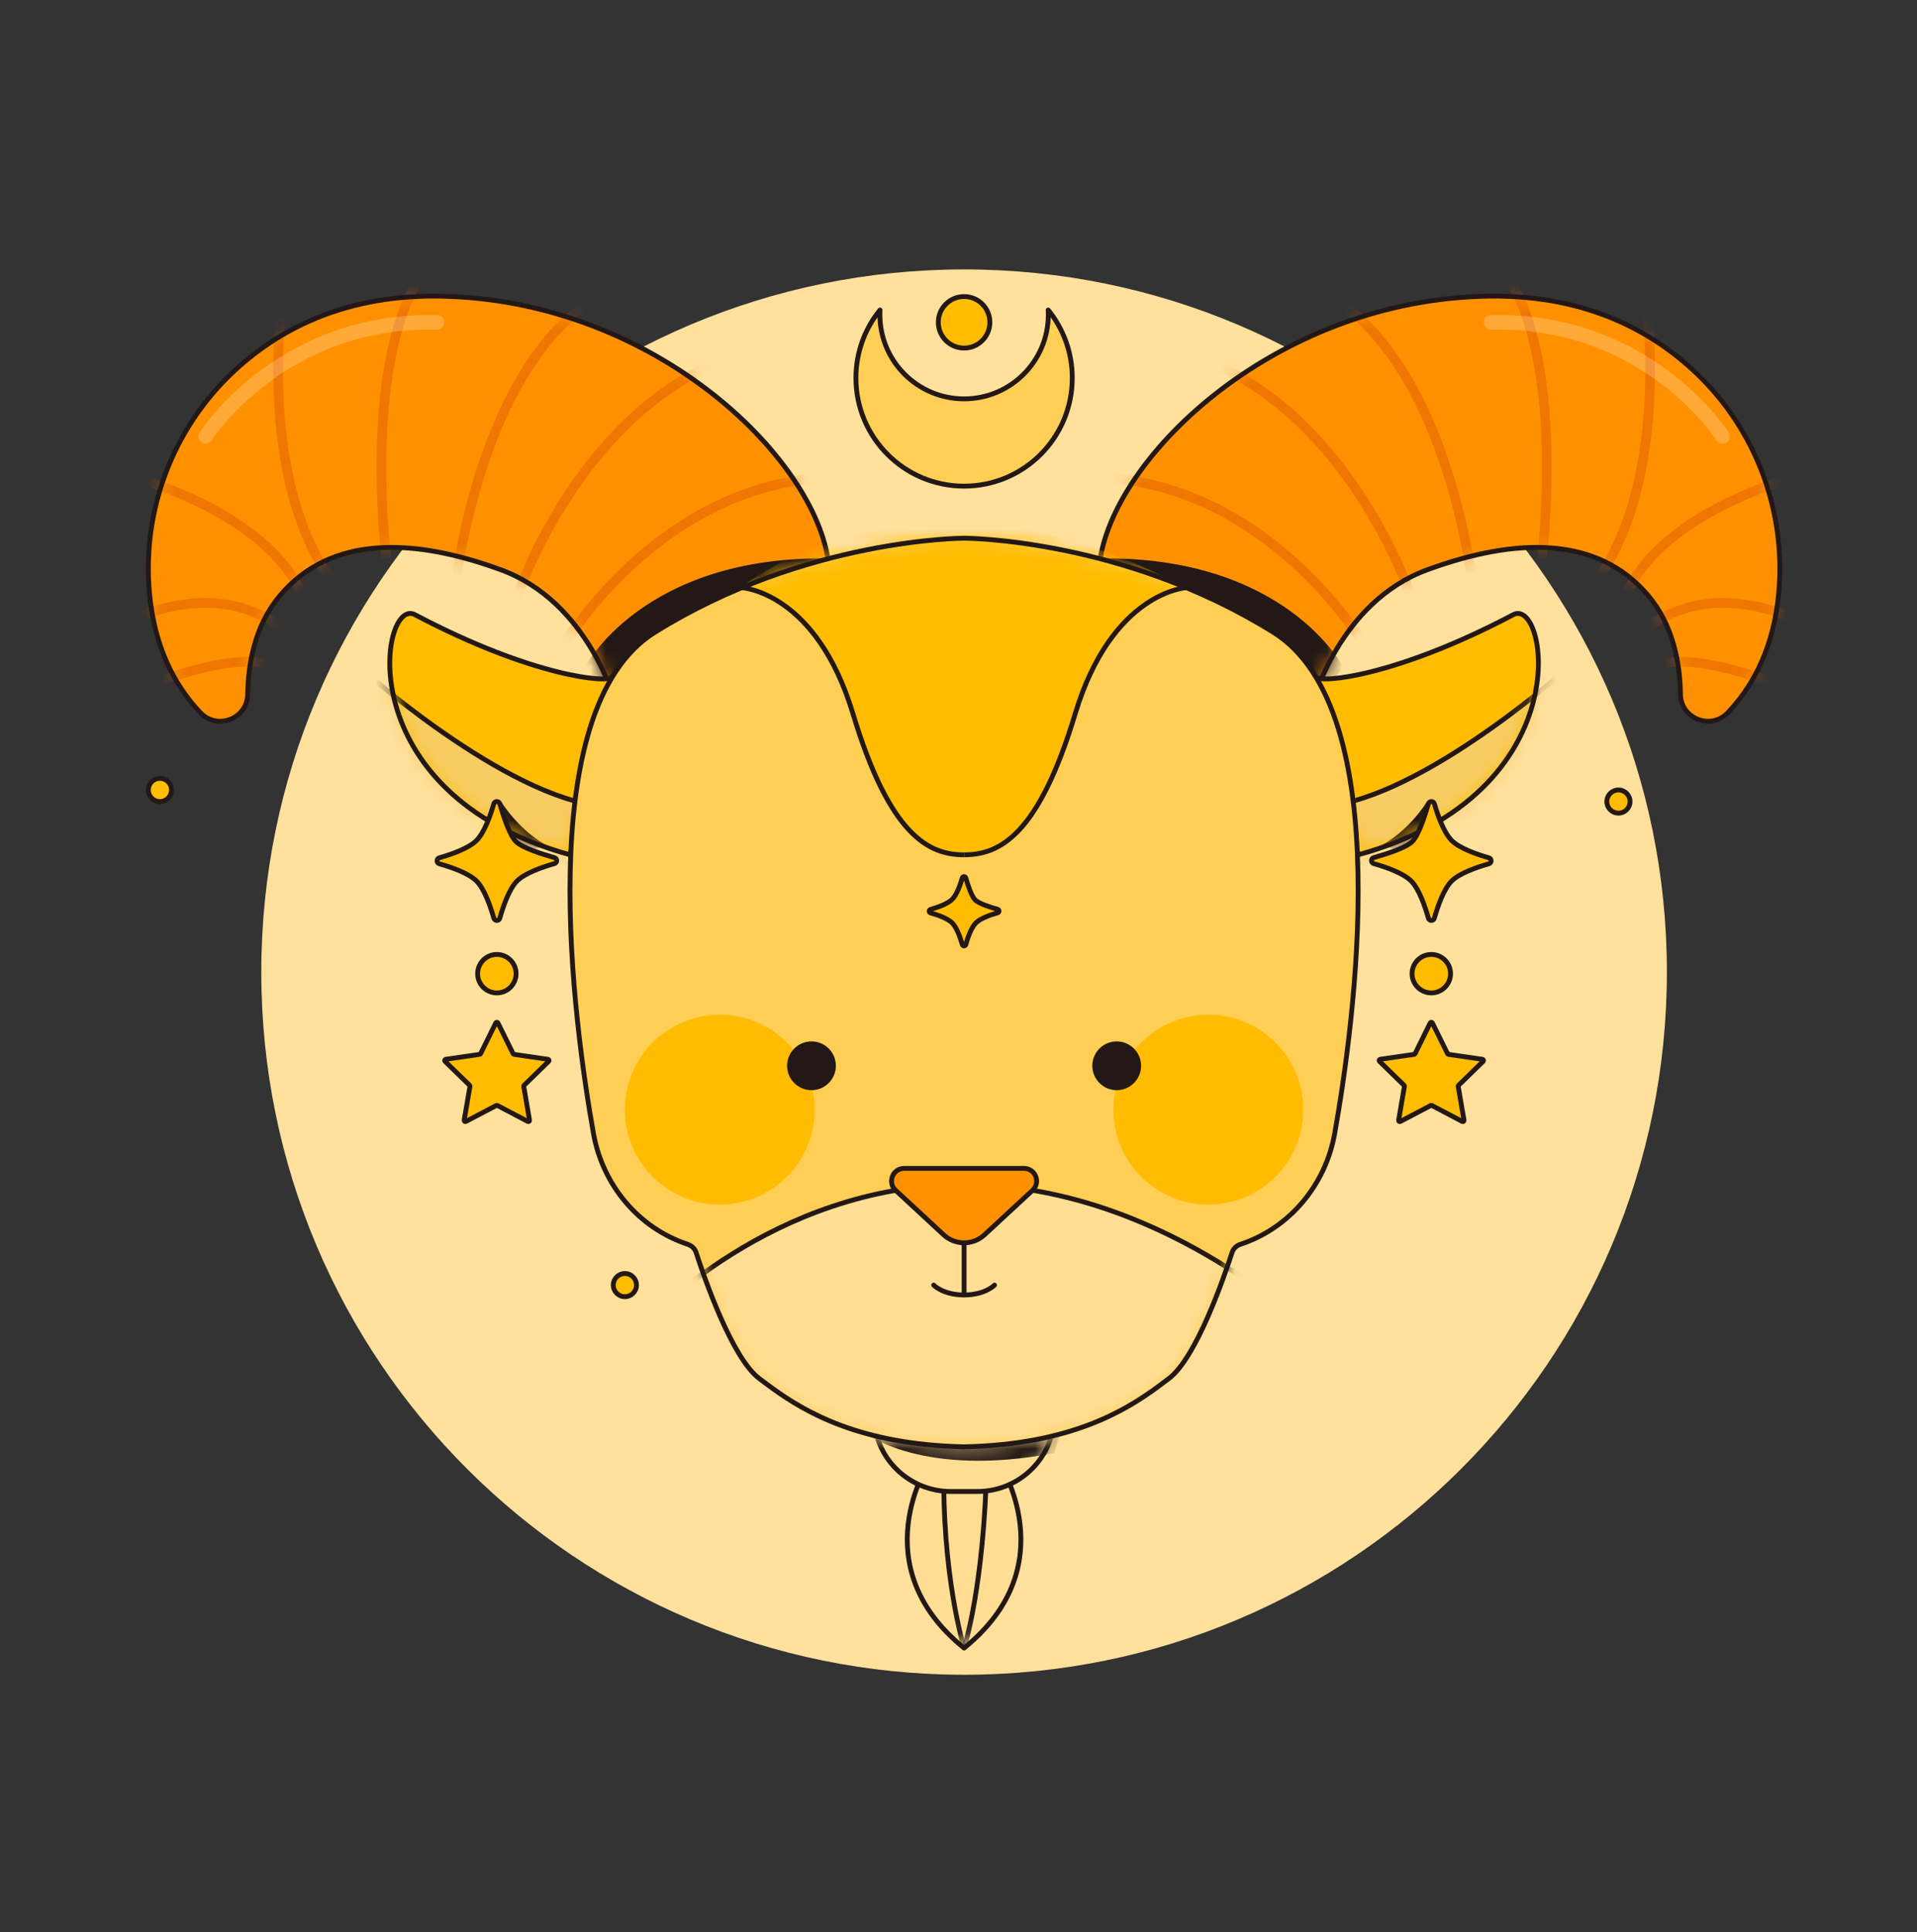 <svg width="125" height="126" viewBox="0 0 125 126" fill="none" xmlns="http://www.w3.org/2000/svg">
<rect x="0" y="0" width="125" height="126" fill="#333333" stroke="none"/>
<g id="Frame 2967">
<g id="Group">
<path id="Vector" d="M62.865 109.223C88.174 109.223 108.691 88.706 108.691 63.397C108.691 38.088 88.174 17.571 62.865 17.571C37.556 17.571 17.038 38.088 17.038 63.397C17.038 88.706 37.556 109.223 62.865 109.223Z" fill="#FFE09C"/>
<g id="Group_2">
<g id="Group_3">
<g id="Group_4">
<path id="Vector_2" d="M9.815 39.305C9.122 33.915 10.977 28.46 14.826 24.622C17.643 21.814 22.012 19.241 28.548 19.313C42.807 19.471 53.634 30.254 54.073 37.184L40.135 45.872C40.135 45.872 38.413 39.271 32.662 37.161C26.911 35.051 21.56 34.916 18.255 38.84C16.619 40.782 16.178 43.267 16.151 45.281C16.129 46.875 14.168 47.636 13.069 46.483C11.657 45.002 10.253 42.716 9.815 39.305Z" fill="#FF9100"/>
<g id="Clip path group">
<mask id="mask0_216_1862" style="mask-type:luminance" maskUnits="userSpaceOnUse" x="9" y="19" width="46" height="29">
<g id="XMLID_00000172420982493802583900000010933906723269790610_">
<path id="Vector_3" d="M9.815 39.305C9.122 33.915 10.977 28.46 14.826 24.622C17.643 21.814 22.012 19.241 28.548 19.313C42.807 19.471 53.634 30.254 54.073 37.184L40.135 45.872C40.135 45.872 38.413 39.271 32.662 37.161C26.911 35.051 21.56 34.916 18.255 38.84C16.619 40.782 16.178 43.267 16.151 45.281C16.129 46.875 14.168 47.636 13.069 46.483C11.657 45.002 10.253 42.716 9.815 39.305Z" fill="white"/>
</g>
</mask>
<g mask="url(#mask0_216_1862)">
<path id="Vector_4" opacity="0.48" d="M36.3 42.789C36.3 42.789 42.6 31.379 54.503 31.107" stroke="#DD5B03" stroke-width="0.631" stroke-miterlimit="10"/>
</g>
</g>
<g id="Clip path group_2">
<mask id="mask1_216_1862" style="mask-type:luminance" maskUnits="userSpaceOnUse" x="9" y="19" width="46" height="29">
<g id="XMLID_00000172420982493802583900000010933906723269790610__2">
<path id="Vector_5" d="M9.815 39.305C9.122 33.915 10.977 28.46 14.826 24.622C17.643 21.814 22.012 19.241 28.548 19.313C42.807 19.471 53.634 30.254 54.073 37.184L40.135 45.872C40.135 45.872 38.413 39.271 32.662 37.161C26.911 35.051 21.56 34.916 18.255 38.84C16.619 40.782 16.178 43.267 16.151 45.281C16.129 46.875 14.168 47.636 13.069 46.483C11.657 45.002 10.253 42.716 9.815 39.305Z" fill="white"/>
</g>
</mask>
<g mask="url(#mask1_216_1862)">
<path id="Vector_6" opacity="0.48" d="M33.652 39.088C33.652 39.088 37.441 27.479 46.935 23.579" stroke="#DD5B03" stroke-width="0.631" stroke-miterlimit="10"/>
</g>
</g>
<g id="Clip path group_3">
<mask id="mask2_216_1862" style="mask-type:luminance" maskUnits="userSpaceOnUse" x="9" y="19" width="46" height="29">
<g id="XMLID_00000172420982493802583900000010933906723269790610__3">
<path id="Vector_7" d="M9.815 39.305C9.122 33.915 10.977 28.46 14.826 24.622C17.643 21.814 22.012 19.241 28.548 19.313C42.807 19.471 53.634 30.254 54.073 37.184L40.135 45.872C40.135 45.872 38.413 39.271 32.662 37.161C26.911 35.051 21.56 34.916 18.255 38.84C16.619 40.782 16.178 43.267 16.151 45.281C16.129 46.875 14.168 47.636 13.069 46.483C11.657 45.002 10.253 42.716 9.815 39.305Z" fill="white"/>
</g>
</mask>
<g mask="url(#mask2_216_1862)">
<path id="Vector_8" opacity="0.48" d="M29.674 38.328C29.674 38.328 31.216 23.934 39.016 19.312" stroke="#DD5B03" stroke-width="0.631" stroke-miterlimit="10"/>
</g>
</g>
<g id="Clip path group_4">
<mask id="mask3_216_1862" style="mask-type:luminance" maskUnits="userSpaceOnUse" x="9" y="19" width="46" height="29">
<g id="XMLID_00000172420982493802583900000010933906723269790610__4">
<path id="Vector_9" d="M9.815 39.305C9.122 33.915 10.977 28.46 14.826 24.622C17.643 21.814 22.012 19.241 28.548 19.313C42.807 19.471 53.634 30.254 54.073 37.184L40.135 45.872C40.135 45.872 38.413 39.271 32.662 37.161C26.911 35.051 21.56 34.916 18.255 38.84C16.619 40.782 16.178 43.267 16.151 45.281C16.129 46.875 14.168 47.636 13.069 46.483C11.657 45.002 10.253 42.716 9.815 39.305Z" fill="white"/>
</g>
</mask>
<g mask="url(#mask3_216_1862)">
<path id="Vector_10" opacity="0.48" d="M25.416 38.328C25.416 38.328 23.143 23.669 27.86 17.32" stroke="#DD5B03" stroke-width="0.631" stroke-miterlimit="10"/>
</g>
</g>
<g id="Clip path group_5">
<mask id="mask4_216_1862" style="mask-type:luminance" maskUnits="userSpaceOnUse" x="9" y="19" width="46" height="29">
<g id="XMLID_00000172420982493802583900000010933906723269790610__5">
<path id="Vector_11" d="M9.815 39.305C9.122 33.915 10.977 28.46 14.826 24.622C17.643 21.814 22.012 19.241 28.548 19.313C42.807 19.471 53.634 30.254 54.073 37.184L40.135 45.872C40.135 45.872 38.413 39.271 32.662 37.161C26.911 35.051 21.56 34.916 18.255 38.84C16.619 40.782 16.178 43.267 16.151 45.281C16.129 46.875 14.168 47.636 13.069 46.483C11.657 45.002 10.253 42.716 9.815 39.305Z" fill="white"/>
</g>
</mask>
<g mask="url(#mask4_216_1862)">
<path id="Vector_12" opacity="0.48" d="M18.518 18.5C18.518 18.5 16.432 31.309 21.964 38.328" stroke="#DD5B03" stroke-width="0.631" stroke-miterlimit="10"/>
</g>
</g>
<g id="Clip path group_6">
<mask id="mask5_216_1862" style="mask-type:luminance" maskUnits="userSpaceOnUse" x="9" y="19" width="46" height="29">
<g id="XMLID_00000172420982493802583900000010933906723269790610__6">
<path id="Vector_13" d="M9.815 39.305C9.122 33.915 10.977 28.46 14.826 24.622C17.643 21.814 22.012 19.241 28.548 19.313C42.807 19.471 53.634 30.254 54.073 37.184L40.135 45.872C40.135 45.872 38.413 39.271 32.662 37.161C26.911 35.051 21.56 34.916 18.255 38.84C16.619 40.782 16.178 43.267 16.151 45.281C16.129 46.875 14.168 47.636 13.069 46.483C11.657 45.002 10.253 42.716 9.815 39.305Z" fill="white"/>
</g>
</mask>
<g mask="url(#mask5_216_1862)">
<path id="Vector_14" opacity="0.48" d="M6.607 30.562C6.607 30.562 16.795 32.558 19.697 38.725" stroke="#DD5B03" stroke-width="0.631" stroke-miterlimit="10"/>
</g>
</g>
<g id="Clip path group_7">
<mask id="mask6_216_1862" style="mask-type:luminance" maskUnits="userSpaceOnUse" x="9" y="19" width="46" height="29">
<g id="XMLID_00000172420982493802583900000010933906723269790610__7">
<path id="Vector_15" d="M9.815 39.305C9.122 33.915 10.977 28.46 14.826 24.622C17.643 21.814 22.012 19.241 28.548 19.313C42.807 19.471 53.634 30.254 54.073 37.184L40.135 45.872C40.135 45.872 38.413 39.271 32.662 37.161C26.911 35.051 21.56 34.916 18.255 38.84C16.619 40.782 16.178 43.267 16.151 45.281C16.129 46.875 14.168 47.636 13.069 46.483C11.657 45.002 10.253 42.716 9.815 39.305Z" fill="white"/>
</g>
</mask>
<g mask="url(#mask6_216_1862)">
<path id="Vector_16" opacity="0.48" d="M6.607 41.447C6.607 41.447 13.233 36.912 18.519 41.084" stroke="#DD5B03" stroke-width="0.631" stroke-miterlimit="10"/>
</g>
</g>
<g id="Clip path group_8">
<mask id="mask7_216_1862" style="mask-type:luminance" maskUnits="userSpaceOnUse" x="9" y="19" width="46" height="29">
<g id="XMLID_00000172420982493802583900000010933906723269790610__8">
<path id="Vector_17" d="M9.815 39.305C9.122 33.915 10.977 28.46 14.826 24.622C17.643 21.814 22.012 19.241 28.548 19.313C42.807 19.471 53.634 30.254 54.073 37.184L40.135 45.872C40.135 45.872 38.413 39.271 32.662 37.161C26.911 35.051 21.56 34.916 18.255 38.84C16.619 40.782 16.178 43.267 16.151 45.281C16.129 46.875 14.168 47.636 13.069 46.483C11.657 45.002 10.253 42.716 9.815 39.305Z" fill="white"/>
</g>
</mask>
<g mask="url(#mask7_216_1862)">
<path id="Vector_18" opacity="0.48" d="M6.607 45.981C6.607 45.981 14.981 41.924 17.974 43.544" stroke="#DD5B03" stroke-width="0.631" stroke-miterlimit="10"/>
</g>
</g>
<g id="Clip path group_9">
<mask id="mask8_216_1862" style="mask-type:luminance" maskUnits="userSpaceOnUse" x="9" y="19" width="46" height="29">
<g id="XMLID_00000172420982493802583900000010933906723269790610__9">
<path id="Vector_19" d="M9.815 39.305C9.122 33.915 10.977 28.46 14.826 24.622C17.643 21.814 22.012 19.241 28.548 19.313C42.807 19.471 53.634 30.254 54.073 37.184L40.135 45.872C40.135 45.872 38.413 39.271 32.662 37.161C26.911 35.051 21.56 34.916 18.255 38.84C16.619 40.782 16.178 43.267 16.151 45.281C16.129 46.875 14.168 47.636 13.069 46.483C11.657 45.002 10.253 42.716 9.815 39.305Z" fill="white"/>
</g>
</mask>
<g mask="url(#mask8_216_1862)">
<path id="Vector_20" d="M38.117 43.544C38.117 43.544 41.857 36.223 54.072 36.42C65.829 36.609 40.134 45.871 40.134 45.871L38.117 43.544Z" fill="#231815"/>
</g>
</g>
<path id="Vector_21" d="M9.815 39.305C9.122 33.915 10.977 28.46 14.826 24.622C17.643 21.814 22.012 19.241 28.548 19.313C42.807 19.471 53.634 30.254 54.073 37.184L40.135 45.872C40.135 45.872 38.413 39.271 32.662 37.161C26.911 35.051 21.56 34.916 18.255 38.84C16.619 40.782 16.178 43.267 16.151 45.281C16.129 46.875 14.168 47.636 13.069 46.483C11.657 45.002 10.253 42.716 9.815 39.305Z" stroke="#231815" stroke-width="0.315" stroke-miterlimit="10" stroke-linecap="round" stroke-linejoin="round"/>
</g>
<path id="Vector_22" opacity="0.22" d="M13.406 28.459C13.406 28.459 18.293 20.773 28.497 21.026" stroke="white" stroke-width="0.946" stroke-miterlimit="10" stroke-linecap="round" stroke-linejoin="round"/>
</g>
<g id="Group_5">
<g id="Group_6">
<path id="Vector_23" d="M115.913 39.305C116.606 33.915 114.751 28.46 110.902 24.622C108.085 21.814 103.716 19.241 97.18 19.313C82.92 19.471 72.094 30.254 71.655 37.184L85.593 45.872C85.593 45.872 87.314 39.271 93.065 37.161C98.816 35.051 104.167 34.916 107.472 38.84C109.108 40.782 109.549 43.267 109.577 45.281C109.598 46.875 111.559 47.636 112.658 46.483C114.071 45.002 115.475 42.716 115.913 39.305Z" fill="#FF9100"/>
<g id="Clip path group_10">
<mask id="mask9_216_1862" style="mask-type:luminance" maskUnits="userSpaceOnUse" x="71" y="19" width="46" height="29">
<g id="XMLID_00000125586839725203325680000012021249525464585351_">
<path id="Vector_24" d="M115.913 39.305C116.606 33.915 114.751 28.46 110.902 24.622C108.085 21.814 103.716 19.241 97.18 19.313C82.92 19.471 72.094 30.254 71.655 37.184L85.593 45.872C85.593 45.872 87.314 39.271 93.065 37.161C98.816 35.051 104.167 34.916 107.472 38.84C109.108 40.782 109.549 43.267 109.577 45.281C109.598 46.875 111.559 47.636 112.658 46.483C114.071 45.002 115.475 42.716 115.913 39.305Z" fill="white"/>
</g>
</mask>
<g mask="url(#mask9_216_1862)">
<path id="Vector_25" opacity="0.48" d="M89.429 42.789C89.429 42.789 83.128 31.379 71.225 31.107" stroke="#DD5B03" stroke-width="0.631" stroke-miterlimit="10"/>
</g>
</g>
<g id="Clip path group_11">
<mask id="mask10_216_1862" style="mask-type:luminance" maskUnits="userSpaceOnUse" x="71" y="19" width="46" height="29">
<g id="XMLID_00000125586839725203325680000012021249525464585351__2">
<path id="Vector_26" d="M115.913 39.305C116.606 33.915 114.751 28.46 110.902 24.622C108.085 21.814 103.716 19.241 97.18 19.313C82.92 19.471 72.094 30.254 71.655 37.184L85.593 45.872C85.593 45.872 87.314 39.271 93.065 37.161C98.816 35.051 104.167 34.916 107.472 38.84C109.108 40.782 109.549 43.267 109.577 45.281C109.598 46.875 111.559 47.636 112.658 46.483C114.071 45.002 115.475 42.716 115.913 39.305Z" fill="white"/>
</g>
</mask>
<g mask="url(#mask10_216_1862)">
<path id="Vector_27" opacity="0.48" d="M92.076 39.088C92.076 39.088 88.288 27.479 78.793 23.579" stroke="#DD5B03" stroke-width="0.631" stroke-miterlimit="10"/>
</g>
</g>
<g id="Clip path group_12">
<mask id="mask11_216_1862" style="mask-type:luminance" maskUnits="userSpaceOnUse" x="71" y="19" width="46" height="29">
<g id="XMLID_00000125586839725203325680000012021249525464585351__3">
<path id="Vector_28" d="M115.913 39.305C116.606 33.915 114.751 28.46 110.902 24.622C108.085 21.814 103.716 19.241 97.18 19.313C82.92 19.471 72.094 30.254 71.655 37.184L85.593 45.872C85.593 45.872 87.314 39.271 93.065 37.161C98.816 35.051 104.167 34.916 107.472 38.84C109.108 40.782 109.549 43.267 109.577 45.281C109.598 46.875 111.559 47.636 112.658 46.483C114.071 45.002 115.475 42.716 115.913 39.305Z" fill="white"/>
</g>
</mask>
<g mask="url(#mask11_216_1862)">
<path id="Vector_29" opacity="0.48" d="M96.054 38.328C96.054 38.328 94.512 23.934 86.712 19.312" stroke="#DD5B03" stroke-width="0.631" stroke-miterlimit="10"/>
</g>
</g>
<g id="Clip path group_13">
<mask id="mask12_216_1862" style="mask-type:luminance" maskUnits="userSpaceOnUse" x="71" y="19" width="46" height="29">
<g id="XMLID_00000125586839725203325680000012021249525464585351__4">
<path id="Vector_30" d="M115.913 39.305C116.606 33.915 114.751 28.46 110.902 24.622C108.085 21.814 103.716 19.241 97.18 19.313C82.92 19.471 72.094 30.254 71.655 37.184L85.593 45.872C85.593 45.872 87.314 39.271 93.065 37.161C98.816 35.051 104.167 34.916 107.472 38.84C109.108 40.782 109.549 43.267 109.577 45.281C109.598 46.875 111.559 47.636 112.658 46.483C114.071 45.002 115.475 42.716 115.913 39.305Z" fill="white"/>
</g>
</mask>
<g mask="url(#mask12_216_1862)">
<path id="Vector_31" opacity="0.48" d="M100.313 38.328C100.313 38.328 102.584 23.669 97.868 17.32" stroke="#DD5B03" stroke-width="0.631" stroke-miterlimit="10"/>
</g>
</g>
<g id="Clip path group_14">
<mask id="mask13_216_1862" style="mask-type:luminance" maskUnits="userSpaceOnUse" x="71" y="19" width="46" height="29">
<g id="XMLID_00000125586839725203325680000012021249525464585351__5">
<path id="Vector_32" d="M115.913 39.305C116.606 33.915 114.751 28.46 110.902 24.622C108.085 21.814 103.716 19.241 97.18 19.313C82.92 19.471 72.094 30.254 71.655 37.184L85.593 45.872C85.593 45.872 87.314 39.271 93.065 37.161C98.816 35.051 104.167 34.916 107.472 38.84C109.108 40.782 109.549 43.267 109.577 45.281C109.598 46.875 111.559 47.636 112.658 46.483C114.071 45.002 115.475 42.716 115.913 39.305Z" fill="white"/>
</g>
</mask>
<g mask="url(#mask13_216_1862)">
<path id="Vector_33" opacity="0.48" d="M107.21 18.5C107.21 18.5 109.296 31.309 103.764 38.328" stroke="#DD5B03" stroke-width="0.631" stroke-miterlimit="10"/>
</g>
</g>
<g id="Clip path group_15">
<mask id="mask14_216_1862" style="mask-type:luminance" maskUnits="userSpaceOnUse" x="71" y="19" width="46" height="29">
<g id="XMLID_00000125586839725203325680000012021249525464585351__6">
<path id="Vector_34" d="M115.913 39.305C116.606 33.915 114.751 28.46 110.902 24.622C108.085 21.814 103.716 19.241 97.18 19.313C82.92 19.471 72.094 30.254 71.655 37.184L85.593 45.872C85.593 45.872 87.314 39.271 93.065 37.161C98.816 35.051 104.167 34.916 107.472 38.84C109.108 40.782 109.549 43.267 109.577 45.281C109.598 46.875 111.559 47.636 112.658 46.483C114.071 45.002 115.475 42.716 115.913 39.305Z" fill="white"/>
</g>
</mask>
<g mask="url(#mask14_216_1862)">
<path id="Vector_35" opacity="0.48" d="M119.121 30.562C119.121 30.562 108.933 32.558 106.031 38.725" stroke="#DD5B03" stroke-width="0.631" stroke-miterlimit="10"/>
</g>
</g>
<g id="Clip path group_16">
<mask id="mask15_216_1862" style="mask-type:luminance" maskUnits="userSpaceOnUse" x="71" y="19" width="46" height="29">
<g id="XMLID_00000125586839725203325680000012021249525464585351__7">
<path id="Vector_36" d="M115.913 39.305C116.606 33.915 114.751 28.46 110.902 24.622C108.085 21.814 103.716 19.241 97.18 19.313C82.92 19.471 72.094 30.254 71.655 37.184L85.593 45.872C85.593 45.872 87.314 39.271 93.065 37.161C98.816 35.051 104.167 34.916 107.472 38.84C109.108 40.782 109.549 43.267 109.577 45.281C109.598 46.875 111.559 47.636 112.658 46.483C114.071 45.002 115.475 42.716 115.913 39.305Z" fill="white"/>
</g>
</mask>
<g mask="url(#mask15_216_1862)">
<path id="Vector_37" opacity="0.48" d="M119.122 41.447C119.122 41.447 112.496 36.912 107.21 41.084" stroke="#DD5B03" stroke-width="0.631" stroke-miterlimit="10"/>
</g>
</g>
<g id="Clip path group_17">
<mask id="mask16_216_1862" style="mask-type:luminance" maskUnits="userSpaceOnUse" x="71" y="19" width="46" height="29">
<g id="XMLID_00000125586839725203325680000012021249525464585351__8">
<path id="Vector_38" d="M115.913 39.305C116.606 33.915 114.751 28.46 110.902 24.622C108.085 21.814 103.716 19.241 97.18 19.313C82.92 19.471 72.094 30.254 71.655 37.184L85.593 45.872C85.593 45.872 87.314 39.271 93.065 37.161C98.816 35.051 104.167 34.916 107.472 38.84C109.108 40.782 109.549 43.267 109.577 45.281C109.598 46.875 111.559 47.636 112.658 46.483C114.071 45.002 115.475 42.716 115.913 39.305Z" fill="white"/>
</g>
</mask>
<g mask="url(#mask16_216_1862)">
<path id="Vector_39" opacity="0.48" d="M119.122 45.981C119.122 45.981 110.748 41.924 107.755 43.544" stroke="#DD5B03" stroke-width="0.631" stroke-miterlimit="10"/>
</g>
</g>
<g id="Clip path group_18">
<mask id="mask17_216_1862" style="mask-type:luminance" maskUnits="userSpaceOnUse" x="71" y="19" width="46" height="29">
<g id="XMLID_00000125586839725203325680000012021249525464585351__9">
<path id="Vector_40" d="M115.913 39.305C116.606 33.915 114.751 28.46 110.902 24.622C108.085 21.814 103.716 19.241 97.18 19.313C82.92 19.471 72.094 30.254 71.655 37.184L85.593 45.872C85.593 45.872 87.314 39.271 93.065 37.161C98.816 35.051 104.167 34.916 107.472 38.84C109.108 40.782 109.549 43.267 109.577 45.281C109.598 46.875 111.559 47.636 112.658 46.483C114.071 45.002 115.475 42.716 115.913 39.305Z" fill="white"/>
</g>
</mask>
<g mask="url(#mask17_216_1862)">
<path id="Vector_41" d="M87.61 43.544C87.61 43.544 83.871 36.223 71.656 36.42C59.899 36.609 85.593 45.871 85.593 45.871L87.61 43.544Z" fill="#231815"/>
</g>
</g>
<path id="Vector_42" d="M115.913 39.305C116.606 33.915 114.751 28.46 110.902 24.622C108.085 21.814 103.716 19.241 97.18 19.313C82.92 19.471 72.094 30.254 71.655 37.184L85.593 45.872C85.593 45.872 87.314 39.271 93.065 37.161C98.816 35.051 104.167 34.916 107.472 38.84C109.108 40.782 109.549 43.267 109.577 45.281C109.598 46.875 111.559 47.636 112.658 46.483C114.071 45.002 115.475 42.716 115.913 39.305Z" stroke="#231815" stroke-width="0.315" stroke-miterlimit="10" stroke-linecap="round" stroke-linejoin="round"/>
</g>
<path id="Vector_43" opacity="0.22" d="M112.322 28.459C112.322 28.459 107.436 20.773 97.232 21.026" stroke="white" stroke-width="0.946" stroke-miterlimit="10" stroke-linecap="round" stroke-linejoin="round"/>
</g>
<g id="Group_7">
<g id="Group_8">
<path id="Vector_44" d="M39.935 44.141C39.679 44.581 34.724 44.136 27.046 40.084C24.793 38.895 22.604 51.736 37.168 55.749L39.935 44.141Z" fill="#FFBC00"/>
<g id="Clip path group_19">
<mask id="mask18_216_1862" style="mask-type:luminance" maskUnits="userSpaceOnUse" x="25" y="40" width="15" height="16">
<g id="XMLID_00000026870358470800442360000014214592503022182816_">
<path id="Vector_45" d="M39.935 44.141C39.679 44.581 34.724 44.136 27.046 40.084C24.793 38.895 22.604 51.736 37.168 55.749L39.935 44.141Z" fill="white"/>
</g>
</mask>
<g mask="url(#mask18_216_1862)">
<g id="Group_9">
<path id="Vector_46" d="M23.919 43.922C23.919 43.922 33.757 52.61 39.935 52.61L35.79 58.044C35.79 58.044 22.425 52.95 23.919 43.922Z" fill="#F7CC63"/>
<g id="Clip path group_20">
<mask id="mask19_216_1862" style="mask-type:luminance" maskUnits="userSpaceOnUse" x="23" y="43" width="17" height="16">
<g id="XMLID_00000075152663396078915110000005844540123604844938_">
<path id="Vector_47" d="M23.919 43.922C23.919 43.922 33.757 52.61 39.935 52.61L35.79 58.044C35.79 58.044 22.425 52.95 23.919 43.922Z" fill="white"/>
</g>
</mask>
<g mask="url(#mask19_216_1862)">
<path id="Vector_48" d="M32.675 52.275C32.675 52.275 33.837 54.221 35.84 55.237C37.045 55.847 35.41 55.193 35.41 55.193L32.398 56.152L32.197 52.42" fill="#231815"/>
</g>
</g>
<path id="Vector_49" d="M23.919 43.922C23.919 43.922 33.757 52.61 39.935 52.61L35.79 58.044C35.79 58.044 22.425 52.95 23.919 43.922Z" stroke="#231815" stroke-width="0.315" stroke-miterlimit="10" stroke-linecap="round" stroke-linejoin="round"/>
</g>
</g>
</g>
<path id="Vector_50" d="M39.935 44.141C39.679 44.581 34.724 44.136 27.046 40.084C24.793 38.895 22.604 51.736 37.168 55.749L39.935 44.141Z" stroke="#231815" stroke-width="0.315" stroke-miterlimit="10"/>
</g>
<g id="Group_10">
<path id="Vector_51" d="M33.652 63.501C33.652 64.193 33.091 64.755 32.398 64.755C31.705 64.755 31.144 64.194 31.144 63.501C31.144 62.808 31.705 62.247 32.398 62.247C33.091 62.247 33.652 62.808 33.652 63.501Z" fill="#FFBC00" stroke="#231815" stroke-width="0.315" stroke-miterlimit="10"/>
<path id="Vector_52" d="M36.153 55.933C36.349 55.989 36.349 56.267 36.153 56.322C35.385 56.54 34.233 56.935 33.714 57.456C33.198 57.973 32.807 59.113 32.59 59.882C32.534 60.078 32.256 60.078 32.201 59.882C31.982 59.114 31.588 57.974 31.072 57.458C30.554 56.942 29.414 56.552 28.646 56.334C28.449 56.279 28.449 56.001 28.646 55.944C29.413 55.725 30.554 55.332 31.07 54.815C31.589 54.294 31.983 53.168 32.199 52.42C32.255 52.225 32.531 52.227 32.588 52.421C32.825 53.234 33.241 54.488 33.641 54.884C34.045 55.288 35.321 55.698 36.153 55.933Z" fill="#FFBC00" stroke="#231815" stroke-width="0.315" stroke-miterlimit="10" stroke-linecap="round" stroke-linejoin="round"/>
</g>
<path id="Vector_53" d="M32.328 66.713L31.337 68.721C31.326 68.744 31.303 68.76 31.278 68.763L29.062 69.085C28.998 69.095 28.972 69.174 29.019 69.219L30.622 70.781C30.64 70.799 30.649 70.825 30.645 70.85L30.266 73.057C30.255 73.121 30.323 73.17 30.38 73.139L32.361 72.097C32.384 72.085 32.412 72.085 32.434 72.097L34.416 73.139C34.473 73.17 34.54 73.121 34.529 73.057L34.151 70.85C34.146 70.825 34.155 70.799 34.173 70.781L35.776 69.219C35.823 69.174 35.797 69.095 35.733 69.085L33.518 68.763C33.492 68.76 33.47 68.743 33.459 68.721L32.468 66.713C32.439 66.655 32.356 66.655 32.328 66.713Z" fill="#FFBC00" stroke="#231815" stroke-width="0.315" stroke-miterlimit="10" stroke-linecap="round" stroke-linejoin="round"/>
</g>
<g id="Group_11">
<g id="Group_12">
<path id="Vector_54" d="M85.794 44.141C86.049 44.581 91.005 44.136 98.682 40.084C100.935 38.895 103.124 51.736 88.561 55.749L85.794 44.141Z" fill="#FFBC00"/>
<g id="Clip path group_21">
<mask id="mask20_216_1862" style="mask-type:luminance" maskUnits="userSpaceOnUse" x="85" y="40" width="16" height="16">
<g id="XMLID_00000098215000548066013900000002142450346899931556_">
<path id="Vector_55" d="M85.794 44.141C86.049 44.581 91.005 44.136 98.682 40.084C100.935 38.895 103.124 51.736 88.561 55.749L85.794 44.141Z" fill="white"/>
</g>
</mask>
<g mask="url(#mask20_216_1862)">
<g id="Group_13">
<path id="Vector_56" d="M101.81 43.922C101.81 43.922 91.971 52.61 85.794 52.61L89.939 58.044C89.939 58.044 103.303 52.95 101.81 43.922Z" fill="#F7CC63"/>
<g id="Clip path group_22">
<mask id="mask21_216_1862" style="mask-type:luminance" maskUnits="userSpaceOnUse" x="85" y="43" width="17" height="16">
<g id="XMLID_00000061455957743546105570000004838954835298792091_">
<path id="Vector_57" d="M101.81 43.922C101.81 43.922 91.971 52.61 85.794 52.61L89.939 58.044C89.939 58.044 103.303 52.95 101.81 43.922Z" fill="white"/>
</g>
</mask>
<g mask="url(#mask21_216_1862)">
<path id="Vector_58" d="M93.053 52.275C93.053 52.275 91.892 54.221 89.888 55.237C88.683 55.847 90.319 55.193 90.319 55.193L93.33 56.152L93.531 52.42" fill="#231815"/>
</g>
</g>
<path id="Vector_59" d="M101.81 43.922C101.81 43.922 91.971 52.61 85.794 52.61L89.939 58.044C89.939 58.044 103.303 52.95 101.81 43.922Z" stroke="#231815" stroke-width="0.315" stroke-miterlimit="10" stroke-linecap="round" stroke-linejoin="round"/>
</g>
</g>
</g>
<path id="Vector_60" d="M85.794 44.141C86.049 44.581 91.005 44.136 98.682 40.084C100.935 38.895 103.124 51.736 88.561 55.749L85.794 44.141Z" stroke="#231815" stroke-width="0.315" stroke-miterlimit="10"/>
</g>
<g id="Group_14">
<path id="Vector_61" d="M92.075 63.501C92.075 64.193 92.637 64.755 93.329 64.755C94.022 64.755 94.584 64.194 94.584 63.501C94.584 62.808 94.022 62.247 93.329 62.247C92.637 62.247 92.075 62.808 92.075 63.501Z" fill="#FFBC00" stroke="#231815" stroke-width="0.315" stroke-miterlimit="10"/>
<path id="Vector_62" d="M89.576 55.933C89.379 55.989 89.379 56.267 89.576 56.322C90.343 56.54 91.495 56.935 92.015 57.456C92.531 57.973 92.921 59.113 93.139 59.882C93.194 60.078 93.472 60.078 93.528 59.882C93.747 59.114 94.14 57.974 94.657 57.458C95.174 56.942 96.315 56.552 97.083 56.334C97.279 56.279 97.279 56.001 97.083 55.944C96.316 55.725 95.175 55.332 94.66 54.815C94.14 54.294 93.747 53.168 93.53 52.42C93.474 52.225 93.199 52.227 93.141 52.421C92.904 53.234 92.488 54.488 92.088 54.884C91.683 55.288 90.407 55.698 89.576 55.933Z" fill="#FFBC00" stroke="#231815" stroke-width="0.315" stroke-miterlimit="10" stroke-linecap="round" stroke-linejoin="round"/>
</g>
<path id="Vector_63" d="M93.4 66.713L94.391 68.721C94.402 68.744 94.425 68.76 94.45 68.763L96.665 69.085C96.73 69.095 96.755 69.174 96.709 69.219L95.106 70.781C95.088 70.799 95.079 70.825 95.083 70.85L95.462 73.057C95.473 73.121 95.405 73.17 95.348 73.139L93.367 72.097C93.344 72.085 93.316 72.085 93.294 72.097L91.312 73.139C91.255 73.17 91.188 73.121 91.199 73.057L91.577 70.85C91.582 70.825 91.573 70.799 91.555 70.781L89.952 69.219C89.905 69.174 89.931 69.095 89.995 69.085L92.21 68.763C92.236 68.76 92.258 68.743 92.269 68.721L93.26 66.713C93.289 66.655 93.372 66.655 93.4 66.713Z" fill="#FFBC00" stroke="#231815" stroke-width="0.315" stroke-miterlimit="10" stroke-linecap="round" stroke-linejoin="round"/>
</g>
<g id="Group_15">
<path id="Vector_64" d="M65.139 95.375C65.139 95.375 69.556 102.072 62.864 107.481C56.172 102.072 60.589 95.375 60.589 95.375" fill="#FFDE94"/>
<g id="Clip path group_23">
<mask id="mask22_216_1862" style="mask-type:luminance" maskUnits="userSpaceOnUse" x="59" y="95" width="8" height="13">
<g id="XMLID_00000047051008268115949050000001012414454464784816_">
<path id="Vector_65" d="M65.139 95.375C65.139 95.375 69.556 102.072 62.864 107.481C56.172 102.072 60.589 95.375 60.589 95.375" fill="white"/>
</g>
</mask>
<g mask="url(#mask22_216_1862)">
<g id="Vector_66">
<path d="M62.865 107.481C62.865 107.481 61.387 102.709 61.551 95.375L62.865 107.481Z" fill="#FFDE94"/>
<path d="M62.865 107.481C62.865 107.481 61.387 102.709 61.551 95.375" stroke="#231815" stroke-width="0.315" stroke-miterlimit="10" stroke-linecap="round" stroke-linejoin="round"/>
</g>
</g>
</g>
<g id="Clip path group_24">
<mask id="mask23_216_1862" style="mask-type:luminance" maskUnits="userSpaceOnUse" x="59" y="95" width="8" height="13">
<g id="XMLID_00000047051008268115949050000001012414454464784816__2">
<path id="Vector_67" d="M65.139 95.375C65.139 95.375 69.556 102.072 62.864 107.481C56.172 102.072 60.589 95.375 60.589 95.375" fill="white"/>
</g>
</mask>
<g mask="url(#mask23_216_1862)">
<g id="Vector_68">
<path d="M62.865 107.481C62.865 107.481 64.177 103.448 64.341 95.375L62.865 107.481Z" fill="#FFDE94"/>
<path d="M62.865 107.481C62.865 107.481 64.177 103.448 64.341 95.375" stroke="#231815" stroke-width="0.315" stroke-miterlimit="10" stroke-linecap="round" stroke-linejoin="round"/>
</g>
</g>
</g>
<path id="Vector_69" d="M65.139 95.375C65.139 95.375 69.556 102.072 62.864 107.481C56.172 102.072 60.589 95.375 60.589 95.375" stroke="#231815" stroke-width="0.315" stroke-miterlimit="10" stroke-linecap="round" stroke-linejoin="round"/>
</g>
<g id="Group_16">
<path id="Vector_70" d="M68.541 90.066C68.541 90.066 68.801 91.21 68.724 92.602C68.58 95.232 66.364 97.271 63.731 97.271H61.996C59.363 97.271 57.148 95.232 57.003 92.602C56.926 91.209 57.187 90.066 57.187 90.066" fill="#FFDE94"/>
<g id="Clip path group_25">
<mask id="mask24_216_1862" style="mask-type:luminance" maskUnits="userSpaceOnUse" x="56" y="90" width="13" height="8">
<g id="XMLID_00000078732542428319906510000003863258420505086595_">
<path id="Vector_71" d="M68.541 90.066C68.541 90.066 68.801 91.21 68.724 92.602C68.58 95.232 66.364 97.271 63.731 97.271H61.996C59.363 97.271 57.148 95.232 57.003 92.602C56.926 91.209 57.187 90.066 57.187 90.066" fill="white"/>
</g>
</mask>
<g mask="url(#mask24_216_1862)">
<path id="Vector_72" d="M56.433 93.478C56.433 93.478 60.174 96.409 68.739 94.768L69.756 91.486L56.433 93.478Z" fill="#231815"/>
</g>
</g>
<path id="Vector_73" d="M68.541 90.066C68.541 90.066 68.801 91.21 68.724 92.602C68.58 95.232 66.364 97.271 63.731 97.271H61.996C59.363 97.271 57.148 95.232 57.003 92.602C56.926 91.209 57.187 90.066 57.187 90.066" stroke="#231815" stroke-width="0.315" stroke-miterlimit="10" stroke-linecap="round" stroke-linejoin="round"/>
</g>
<g id="Group_17">
<path id="Vector_74" d="M87.029 73.927C86.436 77.265 84.105 80.09 80.882 81.151C80.882 81.151 80.882 81.151 80.879 81.155C80.625 81.237 80.42 81.43 80.337 81.687C79.844 83.208 78.021 88.544 76.225 89.899C76.002 90.067 75.757 90.254 75.488 90.453C73.371 92.004 69.766 94.217 62.864 94.357C56.123 94.219 52.531 92.105 50.392 90.56C50.061 90.325 49.768 90.101 49.502 89.899C47.706 88.544 45.883 83.208 45.39 81.687C45.307 81.43 45.102 81.238 44.849 81.155C44.845 81.151 44.845 81.151 44.845 81.151C41.623 80.09 39.292 77.265 38.698 73.927C37.45 66.914 34.564 46.304 42.703 41.234C52.552 35.1 62.864 35.1 62.864 35.1C62.864 35.1 73.175 35.1 83.024 41.234C91.163 46.304 88.278 66.914 87.029 73.927Z" fill="#FFCE55"/>
<g id="Clip path group_26">
<mask id="mask25_216_1862" style="mask-type:luminance" maskUnits="userSpaceOnUse" x="37" y="35" width="52" height="60">
<g id="XMLID_00000032634008294011159000000001183045061556936614_">
<path id="Vector_75" d="M87.029 73.927C86.436 77.265 84.105 80.09 80.882 81.151C80.882 81.151 80.882 81.151 80.879 81.155C80.625 81.237 80.42 81.43 80.337 81.687C79.844 83.208 78.021 88.544 76.225 89.899C76.002 90.067 75.757 90.254 75.488 90.453C73.371 92.004 69.766 94.217 62.864 94.357C56.123 94.219 52.531 92.105 50.392 90.56C50.061 90.325 49.768 90.101 49.502 89.899C47.706 88.544 45.883 83.208 45.39 81.687C45.307 81.43 45.102 81.238 44.849 81.155C44.845 81.151 44.845 81.151 44.845 81.151C41.623 80.09 39.292 77.265 38.698 73.927C37.45 66.914 34.564 46.304 42.703 41.234C52.552 35.1 62.864 35.1 62.864 35.1C62.864 35.1 73.175 35.1 83.024 41.234C91.163 46.304 88.278 66.914 87.029 73.927Z" fill="white"/>
</g>
</mask>
<g mask="url(#mask25_216_1862)">
<g id="Group_18">
<path id="Vector_76" d="M62.787 55.749C60.513 55.749 57.952 54.546 55.546 46.562C53.14 38.579 48.295 38.328 48.295 38.328C48.295 38.328 59.691 28.851 77.279 38.328C77.279 38.328 72.434 38.579 70.028 46.562C67.622 54.546 65.06 55.749 62.787 55.749Z" fill="#FFBC00"/>
</g>
</g>
</g>
<g id="Clip path group_27">
<mask id="mask26_216_1862" style="mask-type:luminance" maskUnits="userSpaceOnUse" x="37" y="35" width="52" height="60">
<g id="XMLID_00000032634008294011159000000001183045061556936614__2">
<path id="Vector_77" d="M87.029 73.927C86.436 77.265 84.105 80.09 80.882 81.151C80.882 81.151 80.882 81.151 80.879 81.155C80.625 81.237 80.42 81.43 80.337 81.687C79.844 83.208 78.021 88.544 76.225 89.899C76.002 90.067 75.757 90.254 75.488 90.453C73.371 92.004 69.766 94.217 62.864 94.357C56.123 94.219 52.531 92.105 50.392 90.56C50.061 90.325 49.768 90.101 49.502 89.899C47.706 88.544 45.883 83.208 45.39 81.687C45.307 81.43 45.102 81.238 44.849 81.155C44.845 81.151 44.845 81.151 44.845 81.151C41.623 80.09 39.292 77.265 38.698 73.927C37.45 66.914 34.564 46.304 42.703 41.234C52.552 35.1 62.864 35.1 62.864 35.1C62.864 35.1 73.175 35.1 83.024 41.234C91.163 46.304 88.278 66.914 87.029 73.927Z" fill="white"/>
</g>
</mask>
<g mask="url(#mask26_216_1862)">
<path id="Vector_78" d="M42.081 86.296C42.081 86.296 50.285 77.252 62.864 77.252C75.442 77.252 84.982 86.4 84.982 86.4L61.609 100.994L42.081 86.296Z" fill="#FFDE94" stroke="#231815" stroke-width="0.315" stroke-miterlimit="10" stroke-linecap="round" stroke-linejoin="round"/>
</g>
</g>
<path id="Vector_79" d="M87.029 73.927C86.436 77.265 84.105 80.09 80.882 81.151C80.882 81.151 80.882 81.151 80.879 81.155C80.625 81.237 80.42 81.43 80.337 81.687C79.844 83.208 78.021 88.544 76.225 89.899C76.002 90.067 75.758 90.254 75.488 90.453C73.371 92.004 69.766 94.217 62.864 94.357C56.123 94.219 52.531 92.105 50.392 90.56C50.061 90.325 49.768 90.101 49.502 89.899C47.706 88.544 45.883 83.208 45.39 81.687C45.307 81.43 45.102 81.238 44.849 81.155C44.845 81.151 44.845 81.151 44.845 81.151C41.623 80.09 39.292 77.265 38.698 73.927C37.45 66.914 34.564 46.304 42.703 41.234C52.552 35.1 62.864 35.1 62.864 35.1C62.864 35.1 73.175 35.1 83.024 41.234C91.163 46.304 88.278 66.914 87.029 73.927Z" stroke="#231815" stroke-width="0.315" stroke-miterlimit="10" stroke-linecap="round" stroke-linejoin="round"/>
</g>
<g id="Group_19">
<path id="Vector_80" d="M53.034 73.419C52.454 76.787 49.253 79.048 45.885 78.468C42.517 77.889 40.257 74.688 40.836 71.32C41.416 67.951 44.617 65.691 47.985 66.27C51.353 66.85 53.613 70.051 53.034 73.419Z" fill="#FFBC00"/>
<path id="Vector_81" d="M54.504 69.508C54.504 70.386 53.792 71.098 52.914 71.098C52.036 71.098 51.324 70.386 51.324 69.508C51.324 68.63 52.036 67.918 52.914 67.918C53.792 67.918 54.504 68.631 54.504 69.508Z" fill="#231815"/>
</g>
<g id="Group_20">
<path id="Vector_82" d="M72.695 73.419C73.274 76.787 76.475 79.048 79.843 78.468C83.211 77.889 85.472 74.688 84.892 71.32C84.313 67.951 81.112 65.691 77.744 66.27C74.376 66.85 72.115 70.051 72.695 73.419Z" fill="#FFBC00"/>
<path id="Vector_83" d="M71.225 69.508C71.225 70.386 71.937 71.098 72.815 71.098C73.693 71.098 74.405 70.386 74.405 69.508C74.405 68.63 73.693 67.918 72.815 67.918C71.937 67.919 71.225 68.63 71.225 69.508Z" fill="#231815"/>
</g>
<g id="Group_21">
<path id="Vector_84" d="M48.372 38.328C48.372 38.328 53.217 38.579 55.623 46.562C58.029 54.546 60.591 55.749 62.864 55.749" stroke="#231815" stroke-width="0.315" stroke-miterlimit="10"/>
<path id="Vector_85" d="M77.356 38.328C77.356 38.328 72.511 38.579 70.105 46.562C67.699 54.546 65.137 55.748 62.864 55.748" stroke="#231815" stroke-width="0.315" stroke-miterlimit="10"/>
</g>
<g id="Group_22">
<path id="Vector_86" d="M66.766 76.198H62.863H58.961C58.209 76.198 57.848 77.12 58.4 77.631L61.533 80.532C62.284 81.227 63.443 81.227 64.194 80.532L67.327 77.631C67.879 77.12 67.517 76.198 66.766 76.198Z" fill="#FF9100" stroke="#231815" stroke-width="0.315" stroke-miterlimit="10" stroke-linecap="round" stroke-linejoin="round"/>
<path id="Vector_87" d="M62.865 81.053V84.453" stroke="#231815" stroke-width="0.315" stroke-miterlimit="10" stroke-linecap="round" stroke-linejoin="round"/>
<path id="Vector_88" d="M64.849 83.811C64.849 83.811 64.242 84.454 62.864 84.454C61.486 84.454 60.88 83.811 60.88 83.811" stroke="#231815" stroke-width="0.315" stroke-miterlimit="10" stroke-linecap="round" stroke-linejoin="round"/>
</g>
<path id="Vector_89" d="M39.99 83.811C39.99 84.228 40.328 84.567 40.746 84.567C41.163 84.567 41.502 84.228 41.502 83.811C41.502 83.394 41.163 83.055 40.746 83.055C40.328 83.055 39.99 83.394 39.99 83.811Z" fill="#FFBC00" stroke="#231815" stroke-width="0.315" stroke-miterlimit="10"/>
<path id="Vector_90" d="M9.672 51.52C9.672 51.937 10.011 52.276 10.428 52.276C10.846 52.276 11.184 51.937 11.184 51.52C11.184 51.102 10.846 50.764 10.428 50.764C10.01 50.764 9.672 51.102 9.672 51.52Z" fill="#FFBC00" stroke="#231815" stroke-width="0.315" stroke-miterlimit="10"/>
<path id="Vector_91" d="M104.775 52.275C104.775 52.692 105.114 53.031 105.531 53.031C105.949 53.031 106.288 52.692 106.288 52.275C106.288 51.857 105.949 51.519 105.531 51.519C105.114 51.52 104.775 51.857 104.775 52.275Z" fill="#FFBC00" stroke="#231815" stroke-width="0.315" stroke-miterlimit="10"/>
<path id="Vector_92" d="M65.053 59.304C65.167 59.336 65.167 59.498 65.053 59.531C64.605 59.658 63.934 59.888 63.631 60.191C63.329 60.493 63.102 61.158 62.975 61.606C62.942 61.72 62.781 61.721 62.748 61.606C62.621 61.158 62.391 60.494 62.09 60.192C61.789 59.891 61.123 59.663 60.676 59.537C60.561 59.504 60.56 59.343 60.676 59.31C61.123 59.182 61.788 58.953 62.089 58.652C62.392 58.348 62.622 57.691 62.747 57.255C62.78 57.142 62.94 57.143 62.974 57.256C63.113 57.73 63.355 58.462 63.588 58.692C63.825 58.928 64.569 59.167 65.053 59.304Z" fill="#FFBC00" stroke="#231815" stroke-width="0.315" stroke-miterlimit="10" stroke-linecap="round" stroke-linejoin="round"/>
<path id="Vector_93" d="M57.382 20.217C57.377 20.319 57.374 20.421 57.374 20.522C57.374 23.555 59.832 26.013 62.865 26.013C65.898 26.013 68.356 23.555 68.356 20.522C68.356 20.421 68.352 20.319 68.348 20.217C69.331 21.428 69.918 22.972 69.918 24.652C69.918 28.549 66.76 31.706 62.865 31.706C58.97 31.706 55.812 28.549 55.812 24.652C55.812 22.972 56.399 21.428 57.382 20.217Z" fill="#FFCE55" stroke="#231815" stroke-width="0.315" stroke-miterlimit="10" stroke-linecap="round" stroke-linejoin="round"/>
<path id="Vector_94" d="M64.545 21.02C64.545 21.949 63.792 22.701 62.864 22.701C61.936 22.701 61.184 21.948 61.184 21.02C61.184 20.092 61.937 19.34 62.864 19.34C63.792 19.339 64.545 20.092 64.545 21.02Z" fill="#FFBC00" stroke="#231815" stroke-width="0.315" stroke-miterlimit="10" stroke-linecap="round" stroke-linejoin="round"/>
</g>
</g>
</g>
</svg>
